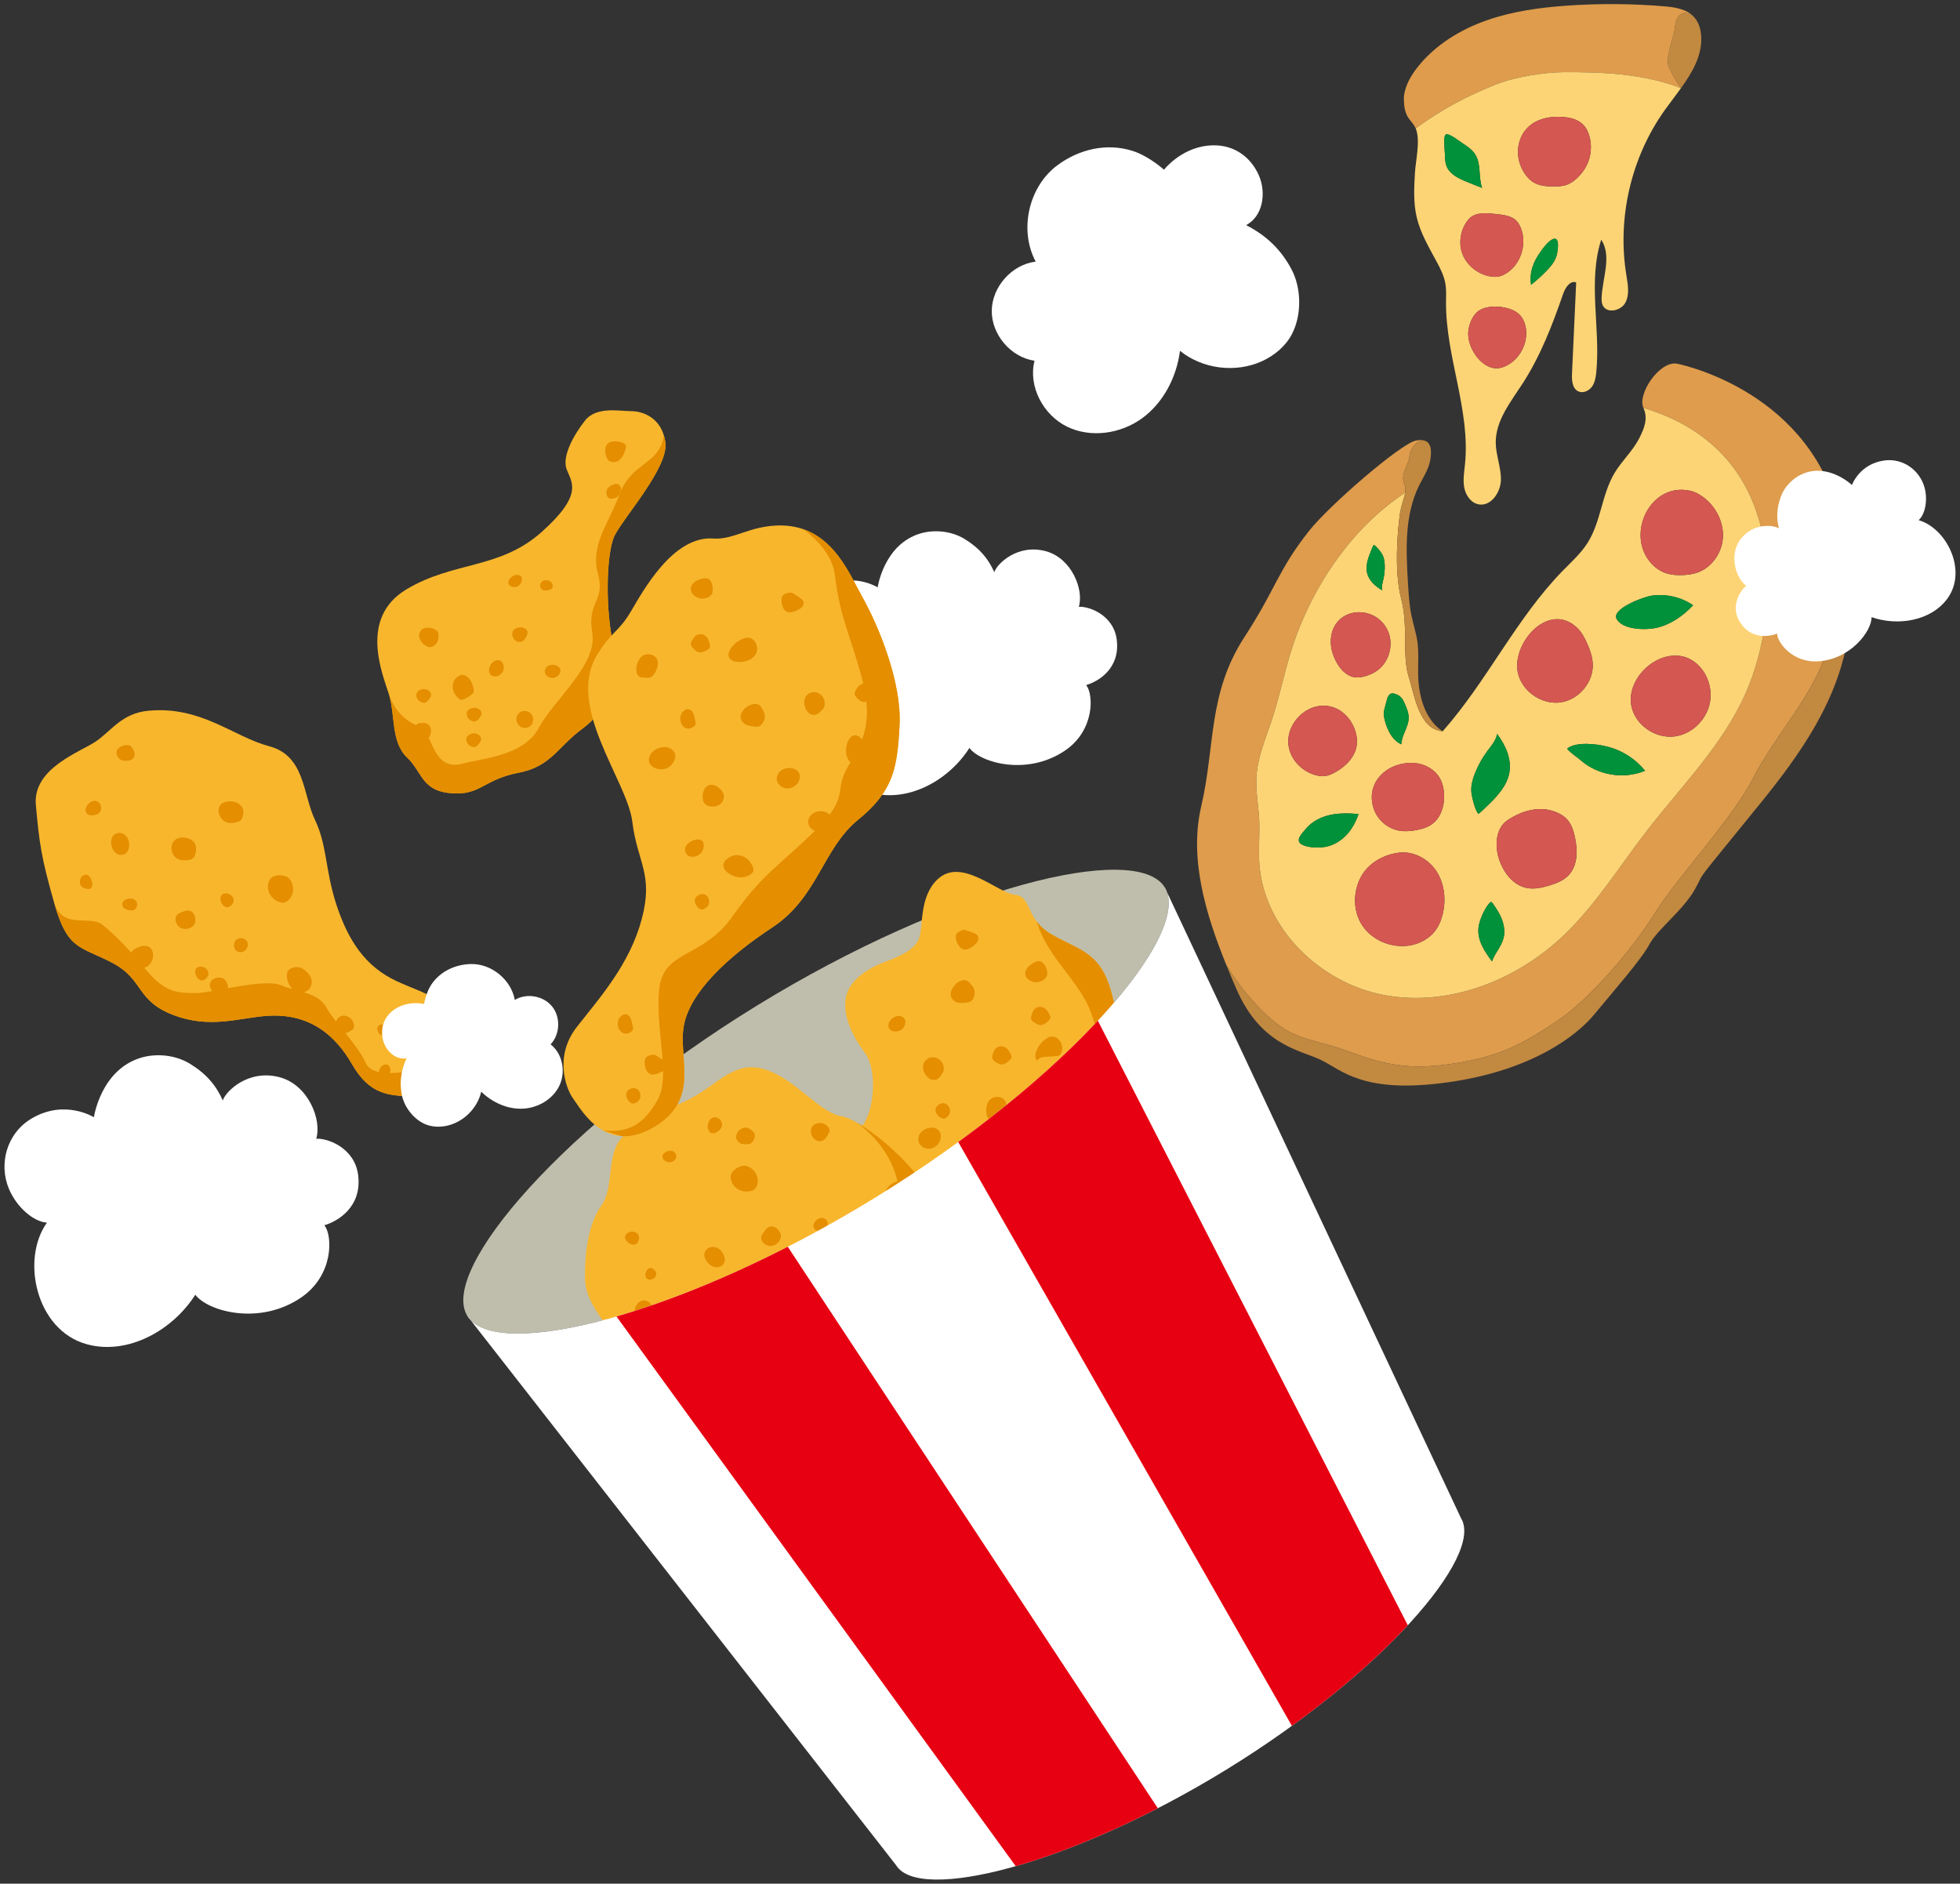 <?xml version="1.0" encoding="UTF-8"?>
<svg data-name="chara-pop" xmlns="http://www.w3.org/2000/svg" xmlns:xlink="http://www.w3.org/1999/xlink" version="1.1" viewBox="0 0 308 296" width="308px" height="296px" preserveAspectRatio="xMidYMid">
  <rect x="0" y="0" width="308" height="296" fill="#333333" stroke="none"/>
  <defs>
    <style>
      .st0 {
        fill: none;
      }

      .st1 {
        fill: #d45751;
      }

      .st2 {
        fill: #bfbeac;
      }

      .st3 {
        fill: #de9c4c;
      }

      .st4 {
        fill: #e48e00;
      }

      .st5 {
        clip-path: url(#clippath-1);
      }

      .st6 {
        clip-path: url(#clippath-3);
      }

      .st7 {
        clip-path: url(#clippath-4);
      }

      .st8 {
        clip-path: url(#clippath-2);
      }

      .st9 {
        clip-path: url(#clippath-5);
      }

      .st10 {
        fill: #fff;
      }

      .st11 {
        fill: #fcd475;
      }

      .st12 {
        fill: #f8b62d;
      }

      .st13 {
        fill: #c28941;
      }

      .st14 {
        fill: #e60012;
      }

      .st15 {
        fill: #00913a;
      }

      .st16 {
        clip-path: url(#clippath);
      }
    </style>
    <clipPath id="clippath">
      <path class="st0" d="M147.3,138.201c3.778-3.608,9.413,2.102,12.185,2.4,2.772.298,1.502,3.785,5.862,6.285,4.361,2.5,7.665,2.706,9.369,9.309,1.704,6.604,2.396,11.946,5.403,14.924s7.394,4.755,5.859,10.877c-1.535,6.122-9.191,9.178-12.767,12.553s-3.356,7.947-6.735,10.494c-3.379,2.547-11.085,2.456-14.575,4.247s-8.67-3.383-11.049-2.274-10.634-3.706-9.974-7.996c.66-4.29,2.674-7.142.896-11.951-1.778-4.809,1.992-8.06,3.799-10.292,1.807-2.232,2.324-8.67.335-11.332s-3.874-6.437-2.766-9.482c.824-2.263,3.57-3.959,5.969-4.844s4.677-1.904,5.329-3.717-.008-6.461,2.86-9.2Z"/>
    </clipPath>
    <clipPath id="clippath-1">
      <path class="st0" d="M97.777,178.713c3.695-3.821,6.595-3.876,10.908-6.19,4.313-2.313,6.82-5.974,11.577-4.459,4.757,1.514,8.607,6.825,11.948,7.334,3.341.508,13.584,8.876,14.378,14.272.795,5.396,2.077,3.533-2.236,13.072-4.313,9.539-6.97,10.087-8.417,16.737-1.447,6.65-4.305,15.968-9.173,16.421-4.868.453-18.853-4.416-20.166-7.511-1.312-3.095-3.572-10.229-6.402-11.323-2.83-1.094-3.949-5.856-4.439-7.659s-3.801-4.58-3.83-8.619.527-8.486,2.596-11.382c2.069-2.896.659-8.007,3.255-10.692Z"/>
    </clipPath>
    <clipPath id="clippath-2">
      <path class="st10" d="M229.593,238.573l-46.561-99.136c4.449,7.24-15.259,30.173-45.524,48.769-30.266,18.596-59.628,25.814-64.077,18.574l67.397,86.333c3.603,5.864,27.384.018,51.895-15.043,24.512-15.061,40.473-33.634,36.87-39.497Z"/>
    </clipPath>
    <clipPath id="clippath-3">
      <path class="st0" d="M23.313,111.686c8.306-.787,13.333,4.076,18.992,5.578s5.253,7.529,7.192,11.574c1.939,4.045,1.586,7.948,3.404,13.435s4.479,9.593,9.395,11.885c4.917,2.292,7.555,2.188,9.659,8.15,2.104,5.962-1.263,9.662-6.115,9.88-4.852.218-7.816-.281-10.505-4.94s-6.321-7.344-11.33-7.639-9.836,2.304-16.285.059c-6.449-2.245-4.96-5.651-9.995-8.329-5.035-2.677-7.052-1.92-9.163-9.286s-2.393-9.668-2.926-15.549c-.533-5.88,7.14-8.366,9.564-10.091s4.034-4.342,8.111-4.728Z"/>
    </clipPath>
    <clipPath id="clippath-4">
      <path class="st0" d="M71.844,124.679c-5.637-.015-5.338-3.264-7.886-5.665-2.547-2.401-1.827-6.716-2.851-9.945-1.023-3.229-4.7-11.959,2.725-16.436,7.425-4.476,14.661-3.126,21.283-9.036,6.623-5.91,4.709-7.807,3.932-9.835-.777-2.028,1.094-5.401,2.887-7.677s5.451-1.465,7.208-1.479,4.871.952,5.417,4.905-6.669,11.891-8.01,14.722-1.437,12.055-.089,17.441c1.348,5.386-1.126,10.009-5.007,12.883-3.881,2.874-4.873,5.897-9.975,6.871s-5.914,3.261-9.635,3.251Z"/>
    </clipPath>
    <clipPath id="clippath-5">
      <path class="st0" d="M112.13,84.621c3.026.23,5.509-1.857,9.895-2.042,8.348-.352,11.211,7.187,13.391,11.056,2.717,4.823,6.3,13.622,5.947,20.357-.353,6.735-.967,10.304-6.535,14.838-5.568,4.534-6.293,12.177-13.478,16.909-7.185,4.732-12.89,10.208-13.879,15.359-.989,5.151,2.734,11.66-4.787,16.054-7.521,4.394-11.377-2.856-12.586-4.476-1.209-1.62-3.015-6.743.532-11.282,3.547-4.538,8.309-9.815,10.211-16.951s-.686-8.86-1.479-15.328c-.793-6.468-10.499-18.064-5.529-26.216,2.239-3.673,3.361-3.552,5.258-6.736,1.897-3.184,6.627-12.03,13.04-11.543Z"/>
    </clipPath>
  </defs>
  <path class="st10" d="M166.173,25.962c-4.535,3.354-6.075,10.169-3.422,15.147-3.736.459-6.857,3.944-6.902,7.708s2.993,7.323,6.718,7.869c-1.018,4.036,1.365,8.522,5.103,10.353,3.738,1.831,8.446,1.137,11.808-1.317,3.361-2.454,5.41-6.463,5.951-10.589,3.542,2.859,8.724,3.516,12.868,1.632,1.971-.896,3.728-2.358,4.727-4.279,1.549-2.981,1.503-7.185-.067-10.155s-3.809-5.247-7.134-6.954c2.641-1.402,3.198-5.067,2.003-7.808-1.353-3.103-4.269-5.119-8.109-4.677-4.265.491-6.804,3.779-6.804,3.779,0,0-2.36-2.151-4.953-2.965-4.099-1.286-8.395-.253-11.786,2.255Z"/>
  <path class="st10" d="M144.622,83.833c2.186-.654,4.881-.4,6.933.849,2.32,1.412,3.728,3.062,4.692,5.229.368-1.244,3.586-4.505,8.089-3.299,4.051,1.084,6.013,6.026,5.196,8.744,1.553-.114,5.452,1.251,5.954,5.144.588,4.565-2.922,6.614-4.803,7.151,1.208,1.501,1.305,7.066-3.204,10.21-5.933,4.136-13.38,2.039-15.143-.331-3.198,5.046-9.565,8.639-15.41,7.045-7.265-1.982-9.409-12.099-5.683-17.292-1.882-.114-4.288-2.161-5.399-4.788-1.493-3.531-.353-7.933,3.26-10.044,4.709-2.751,8.814-.152,8.814-.152,0,0,.96-6.749,6.703-8.467Z"/>
  <g>
    <path class="st3" d="M263.445,57.127s20.089,3.802,25.374,23.036c1.401,6.315.221,16.859-2.201,23.426-2.43,6.563-7.849,12.285-11.144,18.726-3.291,6.433-11.879,15.497-15.325,21.04-3.441,5.541-10.183,13.615-15.723,17.274-5.54,3.659-8.984,5.374-15.559,6.431-6.574,1.057-10.584.531-16.387-1.639-5.797-2.172-8.255-1.736-12.072-4.727-3.178-2.492-6.383-6.721-7.696-9.042-3.264-8.05-5.869-16.755-3.944-24.961,2.218-9.462,1.004-17.704,6.81-26.622,4.925-7.554,5.217-10.417,10.121-16.631,3.202-4.055,14.349-13.667,16.757-14.194.504-.111.908-.123,1.233-.05-1.24.066-2.16,1.481-2.212,2.584s-1.448,2.727-.831,4.198c.214.507.238.964.163,1.449-8.689,5.674-15.123,15.523-18.081,25.407-1.017,3.401-1.744,6.887-2.853,10.262-.964,2.911-2.224,5.777-2.427,8.839-.154,2.337.322,4.673.433,7.02.092,2.182-.133,4.371-.001,6.558.598,10.299,9.564,19.01,19.712,20.869s20.813-2.362,28.25-9.515c5.001-4.812,8.684-10.794,12.932-16.289,5.408-7.007,11.851-13.402,15.465-21.484,1.588-3.541,2.587-7.325,3.128-11.161.945-6.706.47-13.737-2.304-19.909-2.77-6.179-8.142-11.343-16.811-13.924-.984-2.16,2.442-7.301,5.191-6.97Z"/>
    <path class="st13" d="M286.618,103.589c2.422-6.567,3.602-17.111,2.201-23.426,5.279,19.236.032,30.965-11.728,45.496-11.762,14.526-8.835,10.636-10.717,14.024-1.877,3.386-5.906,6.305-7.202,8.737-1.293,2.438-5.797,7.505-8.585,10.913s-9.889,8.915-23.141,10.751c-13.255,1.844-16.537-1.906-19.842-3.512-3.297-1.602-9.462-2.218-13.353-11.249-.519-1.205-1.038-2.428-1.538-3.671,1.313,2.32,4.519,6.55,7.696,9.042,3.816,2.991,6.274,2.555,12.072,4.727,5.803,2.17,9.812,2.696,16.387,1.639,6.574-1.057,10.019-2.772,15.559-6.431,5.54-3.659,12.282-11.733,15.723-17.274,3.446-5.543,12.034-14.607,15.325-21.04,3.295-6.441,8.714-12.163,11.144-18.726Z"/>
    <path class="st11" d="M275.065,78.021c2.774,6.172,3.249,13.203,2.304,19.909-.541,3.836-1.541,7.62-3.128,11.161-3.614,8.082-10.056,14.478-15.465,21.484-4.247,5.495-7.931,11.477-12.932,16.289-7.437,7.154-18.102,11.374-28.25,9.515s-19.114-10.57-19.712-20.869c-.132-2.187.093-4.376.001-6.558-.111-2.347-.587-4.683-.433-7.02.203-3.062,1.463-5.928,2.427-8.839,1.109-3.376,1.836-6.861,2.853-10.262,2.958-9.884,9.392-19.733,18.081-25.407-.148.919-.645,1.933-.861,3.577-.334,2.501-.895,8.73.241,13.121,1.135,4.385.134,8.865,1.145,12.1s1.642,8.356,5.369,8.693c6.992-7.887,11.546-17.749,18.918-25.275,1.368-1.392,2.836-2.717,3.873-4.364,2.089-3.326,2.205-7.582,4.221-10.953,1.145-1.908,2.851-3.449,3.863-5.426.832-1.615,1.422-3.152.673-4.8,8.669,2.581,14.041,7.745,16.811,13.924ZM270.736,84.572c.178-2.396-.997-4.796-2.874-6.296-.677-.537-1.447-.973-2.289-1.16-4.879-1.067-8.433,3.741-7.661,8.201.378,2.178,1.941,4.189,4.062,4.807.788.231,1.62.275,2.443.239.762-.028,1.522-.118,2.247-.363,2.275-.762,3.898-3.039,4.073-5.428ZM268.772,109.918c.158-1.496-.204-3.042-1.014-4.312-.747-1.164-1.896-2.106-3.234-2.434-4.405-1.078-9.284,3.806-8.074,8.152.785,2.803,3.808,4.755,6.696,4.4,2.886-.361,5.32-2.913,5.626-5.806ZM266.058,95.108c-1.9-1.307-4.314-1.849-6.596-1.494-1.191.189-6.37,2.071-5.391,3.703,1.009,1.679,4.589,1.703,6.183,1.35,2.251-.499,4.23-1.878,5.804-3.559ZM248.417,119.483c2.705,2.362,6.787,3.022,10.094,1.629-1.493-1.844-3.586-3.192-5.882-3.782-1.625-.42-4.981-.847-6.371.317.517.663,1.501,1.26,2.16,1.836ZM250.291,104.29c-.058-1.071-.411-2.109-.84-3.09-.413-.954-.916-1.89-1.671-2.598-4.578-4.252-10.598,2.832-9.154,7.519.842,2.745,3.836,4.669,6.673,4.242,2.841-.435,5.143-3.202,4.992-6.072ZM247.485,131.536c-.213-.985-.528-1.986-1.19-2.739-.483-.547-1.132-.929-1.806-1.199-2.582-1.027-5.298-.214-7.531,1.241-2.021,1.312-2.072,4.225-1.354,6.299.706,2.02,2.186,3.957,4.28,4.387,1.168.24,2.373-.018,3.519-.357s2.307-.798,3.123-1.668c1.427-1.534,1.406-3.918.959-5.965ZM237.194,121.357c.355-2.145-.632-4.297-1.935-6.034-.169,1.022-.9,1.842-1.514,2.667-.802,1.075-1.459,2.253-1.954,3.496-.43,1.08-.739,2.252-.524,3.39.146.772.545,2.478,1.056,3.015.488-.36.923-.817,1.364-1.238,1.563-1.491,3.151-3.17,3.506-5.296ZM217.602,88.799c-.028-.654-.133-1.325-.506-1.866-.248-.367-.839-1.151-1.226-1.311-.172.296-.292.631-.426.945-.466,1.124-.902,2.353-.604,3.526.309,1.188,1.303,2.069,2.372,2.668-.144-.563.042-1.15.171-1.718.173-.736.242-1.494.218-2.244ZM236.265,147.443c.283-1.08.07-2.25-.375-3.277-.276-.632-.637-1.215-1.025-1.782-.498-.74-.51-.883-1.015-.223-.669.869-1.338,2.402-1.499,3.485-.149.989.091,1.997.508,2.905.42.901,1.009,1.718,1.594,2.523.443-1.282,1.468-2.32,1.811-3.631ZM226.934,125.016c-.019-.976-.223-1.971-.724-2.811-.814-1.358-2.364-2.186-3.944-2.309-3.957-.302-7.729,2.809-6.443,7.04.547,1.82,2.176,3.266,4.05,3.593.85.152,1.732.083,2.586-.066.921-.159,1.85-.423,2.606-.985,1.346-.995,1.907-2.784,1.869-4.461ZM216.585,105.251c1.837-1.439,2.468-4.222,1.421-6.309-1.986-3.969-8.092-3.623-8.818,1.043-.238,1.505.201,3.069,1.003,4.373.567.92,1.385,1.772,2.44,2.02.636.143,1.306.052,1.939-.129.726-.207,1.416-.535,2.015-.997ZM221.368,112.712c-.014-.684-.284-1.337-.549-1.973-.237-.556-.499-1.148-1.025-1.45-1.729-.977-1.751.396-2.154,1.811-.092.325-.187.658-.198.994-.015.362.065.724.161,1.073.399,1.54,1.159,3.146,2.609,3.798.031-1.478,1.19-2.772,1.156-4.253ZM226.776,143.359c.465-2.215.164-4.631-1.087-6.513-1.257-1.881-3.534-3.115-5.782-2.866-2.467.28-4.862,1.619-6.047,3.815-1.245,2.3-1.276,5.29.141,7.523,1.872,2.956,6.045,4.197,9.228,2.739.76-.346,1.462-.825,2.018-1.451.811-.9,1.277-2.062,1.53-3.247ZM212.988,114.891c-.495-1.596-1.659-3.024-3.208-3.648-3.915-1.579-8.173,2.446-7.199,6.421.492,1.992,2.173,3.605,4.15,4.139.478.128.982.202,1.473.147.575-.071,1.115-.316,1.623-.6,1.65-.909,3.129-2.403,3.381-4.277.093-.727-.002-1.479-.219-2.182ZM211.468,131.326c.937-.943,1.592-2.146,2.016-3.409-1.489-.135-3.001-.173-4.461.141-1.464.322-2.876,1.034-3.822,2.19-.6.737-1.764,1.797-.632,2.451.873.495,2.435.548,3.406.422,1.323-.158,2.553-.845,3.493-1.796Z"/>
    <path class="st1" d="M267.862,78.275c1.878,1.5,3.053,3.9,2.874,6.296-.175,2.389-1.798,4.666-4.073,5.428-.725.245-1.485.335-2.247.363-.823.036-1.655-.008-2.443-.239-2.121-.618-3.685-2.629-4.062-4.807-.772-4.46,2.782-9.268,7.661-8.201.843.187,1.612.622,2.289,1.16Z"/>
    <path class="st1" d="M267.758,105.606c.809,1.27,1.172,2.816,1.014,4.312-.306,2.894-2.74,5.445-5.626,5.806-2.888.355-5.911-1.597-6.696-4.4-1.211-4.346,3.669-9.231,8.074-8.152,1.338.328,2.487,1.27,3.234,2.434Z"/>
    <path class="st15" d="M259.462,93.615c2.282-.356,4.696.187,6.596,1.494-1.575,1.68-3.553,3.06-5.804,3.559-1.593.354-5.174.33-6.183-1.35-.979-1.632,4.2-3.514,5.391-3.703Z"/>
    <path class="st15" d="M258.511,121.112c-3.307,1.393-7.388.733-10.094-1.629-.659-.576-1.643-1.173-2.16-1.836,1.39-1.164,4.746-.737,6.371-.317,2.296.59,4.39,1.938,5.882,3.782Z"/>
    <path class="st1" d="M249.451,101.2c.429.981.782,2.019.84,3.09.151,2.869-2.151,5.637-4.992,6.072-2.838.427-5.832-1.497-6.673-4.242-1.443-4.687,4.576-11.771,9.154-7.519.755.708,1.258,1.644,1.671,2.598Z"/>
    <path class="st1" d="M246.295,128.797c.662.753.977,1.754,1.19,2.739.447,2.046.468,4.431-.959,5.965-.816.869-1.977,1.328-3.123,1.668s-2.351.597-3.519.357c-2.094-.43-3.575-2.367-4.28-4.387-.718-2.074-.667-4.987,1.354-6.299,2.233-1.455,4.95-2.268,7.531-1.241.674.271,1.323.652,1.806,1.199Z"/>
    <path class="st13" d="M223.69,69.195c-1.24.066-2.16,1.481-2.212,2.584s-1.448,2.727-.831,4.198c.214.507.238.964.163,1.449-.148.919-.645,1.933-.861,3.577-.334,2.501-.895,8.73.242,13.121,1.135,4.385.134,8.865,1.145,12.1,1.011,3.235,1.642,8.356,5.369,8.693-2.852-1.883-3.814-5.639-3.857-9.063-.017-1.634.121-3.282-.098-4.91-.196-1.431-.659-2.808-.952-4.225-.341-1.668-.441-3.375-.544-5.074-.313-5.218-.569-10.711,1.767-15.391.039-.071.071-.146.11-.217l.006-.002c.616-1.189,1.357-2.345,1.598-3.659.206-1.137.369-2.896-1.043-3.179Z"/>
    <path class="st15" d="M235.259,115.323c1.303,1.737,2.29,3.89,1.935,6.034-.355,2.126-1.943,3.804-3.506,5.296-.441.421-.876.877-1.364,1.238-.511-.537-.91-2.243-1.056-3.015-.215-1.138.094-2.31.524-3.39.495-1.243,1.152-2.421,1.954-3.496.614-.825,1.344-1.645,1.514-2.667Z"/>
    <path class="st15" d="M217.097,86.933c.372.541.477,1.213.506,1.866.024.751-.046,1.508-.218,2.244-.129.568-.315,1.155-.171,1.718-1.069-.6-2.062-1.481-2.372-2.668-.297-1.173.138-2.402.604-3.526.134-.314.254-.649.426-.945.387.16.977.944,1.226,1.311Z"/>
    <path class="st15" d="M235.89,144.166c.444,1.026.658,2.196.375,3.277-.343,1.312-1.369,2.349-1.811,3.631-.585-.805-1.174-1.622-1.594-2.523-.416-.908-.657-1.916-.508-2.905.161-1.083.83-2.615,1.499-3.485.505-.66.516-.517,1.015.223.388.567.749,1.151,1.025,1.782Z"/>
    <path class="st1" d="M226.21,122.205c.501.841.705,1.835.724,2.811.038,1.677-.523,3.466-1.869,4.461-.756.561-1.685.826-2.606.985-.854.149-1.736.218-2.586.066-1.874-.327-3.503-1.773-4.05-3.593-1.286-4.231,2.486-7.341,6.443-7.04,1.58.123,3.13.952,3.944,2.309Z"/>
    <path class="st1" d="M218.006,98.942c1.048,2.087.416,4.87-1.421,6.309-.599.462-1.289.791-2.015.997-.633.181-1.303.272-1.939.129-1.055-.247-1.873-1.1-2.44-2.02-.802-1.304-1.241-2.868-1.003-4.373.726-4.666,6.832-5.012,8.818-1.043Z"/>
    <path class="st15" d="M220.819,110.739c.265.636.535,1.288.549,1.973.034,1.481-1.125,2.775-1.156,4.253-1.451-.653-2.211-2.259-2.609-3.798-.096-.35-.176-.711-.161-1.073.011-.336.107-.668.198-.994.403-1.415.426-2.788,2.154-1.811.526.303.788.895,1.025,1.45Z"/>
    <path class="st1" d="M225.689,136.846c1.251,1.883,1.551,4.298,1.087,6.513-.253,1.185-.719,2.347-1.53,3.247-.555.626-1.257,1.105-2.018,1.451-3.182,1.459-7.356.218-9.228-2.739-1.417-2.233-1.387-5.223-.141-7.523,1.185-2.196,3.58-3.535,6.047-3.815,2.249-.249,4.526.985,5.782,2.866Z"/>
    <path class="st1" d="M209.78,111.243c1.549.625,2.713,2.053,3.208,3.648.218.703.312,1.455.219,2.182-.251,1.873-1.731,3.367-3.381,4.277-.508.284-1.048.529-1.623.6-.491.055-.995-.019-1.473-.147-1.977-.534-3.658-2.147-4.15-4.139-.974-3.975,3.285-8,7.199-6.421Z"/>
    <path class="st15" d="M213.484,127.917c-.424,1.263-1.079,2.466-2.016,3.409-.94.951-2.17,1.638-3.493,1.796-.971.125-2.533.073-3.406-.422-1.132-.654.032-1.714.632-2.451.946-1.157,2.358-1.869,3.822-2.19,1.461-.314,2.973-.276,4.461-.141Z"/>
  </g>
  <path class="st2" d="M73.431,206.779c4.449,7.24,33.811.023,64.077-18.573,30.266-18.596,49.973-41.528,45.525-48.768-4.449-7.24-33.811-.022-64.077,18.573-30.266,18.596-49.973,41.528-45.525,48.768Z"/>
  <g>
    <path class="st12" d="M147.3,138.201c3.778-3.608,9.413,2.102,12.185,2.4,2.772.298,1.502,3.785,5.862,6.285,4.361,2.5,7.665,2.706,9.369,9.309,1.704,6.604,2.396,11.946,5.403,14.924s7.394,4.755,5.859,10.877c-1.535,6.122-9.191,9.178-12.767,12.553s-3.356,7.947-6.735,10.494c-3.379,2.547-11.085,2.456-14.575,4.247s-8.67-3.383-11.049-2.274-10.634-3.706-9.974-7.996c.66-4.29,2.674-7.142.896-11.951-1.778-4.809,1.992-8.06,3.799-10.292,1.807-2.232,2.324-8.67.335-11.332s-3.874-6.437-2.766-9.482c.824-2.263,3.57-3.959,5.969-4.844s4.677-1.904,5.329-3.717-.008-6.461,2.86-9.2Z"/>
    <path class="st4" d="M150.216,146.961c.062-.289.342-.47.601-.612.214-.117.441-.233.685-.23.165.002.324.059.479.115.302.109.603.218.905.327.286.103.594.224.753.483.155.253.126.586-.007.851s-.355.474-.583.663c-.396.329-.853.629-1.367.655-.931.048-1.64-1.438-1.467-2.253Z"/>
    <path class="st4" d="M136.316,193.516c.062-.289.342-.47.601-.612.214-.117.441-.233.685-.23.165.002.324.059.479.115.302.109.603.218.905.327.286.103.594.224.753.483.155.253.126.586-.007.851s-.355.474-.583.663c-.396.329-.853.629-1.367.655-.931.048-1.64-1.438-1.467-2.253Z"/>
    <path class="st4" d="M166.932,164.676c.017.365-.125.722-.323,1.03-.94,1.467-4.6,2.194-3.794-.429.278-.903,1.023-1.756,1.84-2.214,1.109-.622,2.219.398,2.277,1.614Z"/>
    <path class="st4" d="M171.545,169.33c-.356-.083-.66-.319-.902-.593-1.153-1.306-.848-5.026,1.453-3.531.792.515,1.409,1.465,1.625,2.377.294,1.237-.991,2.024-2.176,1.747Z"/>
    <path class="st4" d="M158.075,174.79c-.104.443-.276.919-.674,1.14-.319.178-.709.149-1.065.234-1.609.382-1.665-2.502-.806-3.335.475-.461,1.276-.609,1.883-.314.869.423.852,1.463.662,2.275Z"/>
    <path class="st4" d="M164.545,153.27c-.111.351-.406.614-.722.803-1.473.883-3.637-.561-2.3-2.083.388-.442,1.396-1.116,2.005-.918.665.216,1.217,1.564,1.016,2.198Z"/>
    <path class="st4" d="M141.971,161.492c-.629.927-2.612.806-2.336-.589.169-.854,1.376-1.581,2.179-1.11.662.388.523,1.16.157,1.699Z"/>
    <path class="st4" d="M139.723,181.805c.047.09.096.181.111.281.034.217-.09.429-.238.592-1.144,1.269-2.696-.306-2.27-1.651.148-.466.51-.926,1.046-.881.744.063,1.056,1.104,1.35,1.658Z"/>
    <path class="st4" d="M154.78,185.454c.047.09.096.181.111.281.034.217-.09.429-.238.592-1.144,1.269-2.696-.306-2.27-1.651.148-.466.51-.926,1.046-.881.744.063,1.056,1.104,1.35,1.658Z"/>
    <path class="st4" d="M160.83,190.632c.353.352.719.725.859,1.203.114.392.061.819-.088,1.198-.093.237-.229.466-.439.609-.23.157-.52.192-.798.219-.625.063-1.31.098-1.821-.265-1.745-1.241,1.001-4.245,2.287-2.965Z"/>
    <path class="st4" d="M152.251,154.33c.353.352.719.725.859,1.203.114.392.061.819-.088,1.198-.093.237-.229.466-.439.609-.23.157-.52.192-.798.219-.625.063-1.31.098-1.821-.265-1.745-1.241,1.001-4.245,2.287-2.965Z"/>
    <path class="st4" d="M148.32,167.939c.007.289-.139.558-.287.806-.229.384-.51.785-.938.911-1.422.42-2.673-1.908-1.709-2.963,1.077-1.179,2.896-.345,2.934,1.245Z"/>
    <path class="st4" d="M163.6,179.192c-.016.551-.314,1.07-.734,1.428-1.318,1.122-3.442-.119-2.618-1.793.689-1.4,3.411-1.618,3.352.365Z"/>
    <path class="st4" d="M147.839,178.655c-.016.551-.314,1.07-.734,1.428-1.318,1.122-3.442-.119-2.618-1.793.689-1.4,3.411-1.618,3.352.365Z"/>
    <path class="st4" d="M174.473,174.459c.368.498.307,1.239-.071,1.73s-1.017.739-1.636.728c-.251-.004-.509-.05-.717-.19-.754-.508-.938-2.098-.339-2.781.738-.84,2.199-.252,2.763.513Z"/>
    <path class="st4" d="M143.637,185.996c.067.101.131.205.161.322.075.296-.092.601-.295.829-.45.506-1.106.809-1.78.878-1.335.137-3.593-.762-2.393-2.364,1.219-1.629,3.286-1.208,4.308.335Z"/>
    <path class="st4" d="M151.158,190.062c-.013.333-.145.645-.352.905-.237.299-.574.528-.941.637-.277.082-.591.101-.843-.04-2.326-1.306,2.263-4.669,2.135-1.502Z"/>
    <path class="st4" d="M148.952,175.415c-.169.164-.355.336-.588.363-.598.069-1.35-.733-1.362-1.306-.009-.424.32-.791.675-.979,1.188-.629,2.159,1.062,1.275,1.922Z"/>
    <path class="st4" d="M143.631,196.104c-.169.164-.355.336-.588.363-.598.069-1.35-.733-1.362-1.306-.009-.424.32-.791.675-.979,1.188-.629,2.159,1.062,1.275,1.922Z"/>
    <path class="st4" d="M158.305,164.853c.23.236.394.527.539.822.063.129.125.266.12.41-.01.256-.221.452-.417.617-.351.296-.756.61-1.214.568-.233-.022-.447-.136-.653-.247-.293-.159-.64-.358-.743-.699-.099-.329.073-.694.188-.998.212-.561.544-.868,1.169-.909.387-.026.746.164,1.011.435Z"/>
    <path class="st4" d="M164.413,158.656c.23.236.394.527.539.822.063.129.125.266.12.41-.01.256-.221.452-.417.617-.351.296-.756.61-1.214.568-.233-.022-.447-.136-.653-.247-.293-.159-.64-.358-.743-.699-.099-.329.073-.694.188-.998.212-.561.544-.868,1.169-.909.387-.026.746.164,1.011.435Z"/>
    <g class="st16">
      <path class="st4" d="M162.934,144.828c1.48,5.114,5.568,8.351,7.843,12.764,2.274,4.413,2.75,12.446,3.025,17.052s-4.127,2.812-9.279,6.569c-5.152,3.757-.264,9.105-7.217,13.543-6.953,4.438-9.496-3.107-13.588-.025-4.092,3.082-2.861,6.761-7.572,7.43-4.711.669-4.747-.596-4.747-.596l8.341,11.702,31.86-3.602,15.872-24.005-.096-13.749-12.602-22.322-11.841-4.76Z"/>
    </g>
  </g>
  <g>
    <path class="st12" d="M97.777,178.713c3.695-3.821,6.595-3.876,10.908-6.19,4.313-2.313,6.82-5.974,11.577-4.459,4.757,1.514,8.607,6.825,11.948,7.334,3.341.508,13.584,8.876,14.378,14.272.795,5.396,2.077,3.533-2.236,13.072-4.313,9.539-6.97,10.087-8.417,16.737-1.447,6.65-4.305,15.968-9.173,16.421-4.868.453-18.853-4.416-20.166-7.511-1.312-3.095-3.572-10.229-6.402-11.323-2.83-1.094-3.949-5.856-4.439-7.659s-3.801-4.58-3.83-8.619.527-8.486,2.596-11.382c2.069-2.896.659-8.007,3.255-10.692Z"/>
    <path class="st4" d="M129.949,200.028c.283.208.46.527.61.844.185.39.344.842.184,1.243-.078.197-.226.357-.381.502-.399.374-.878.681-1.415.783-1.187.224-2.446-.984-2.123-2.208.303-1.147,2.158-1.874,3.125-1.163Z"/>
    <path class="st4" d="M142.782,186.236c.172.229.276.502.35.778.055.206.095.424.043.631-.057.228-.218.413-.381.582-.397.41-.869.79-1.433.88-1.202.193-2.758-1.117-1.979-2.334.683-1.067,2.514-1.713,3.4-.537Z"/>
    <path class="st4" d="M113.294,196.543c.227.276.43.579.535.921s.103.727-.064,1.043c-.285.538-1.005.744-1.588.566-.87-.267-1.871-1.5-1.359-2.429.532-.966,1.853-.857,2.476-.101Z"/>
    <path class="st4" d="M113.148,177.488c-.475.503-1.297.948-1.753.219-.276-.441-.215-1.059.017-1.505.808-1.555,2.862.093,1.736,1.285Z"/>
    <path class="st4" d="M124.741,216.692c.22-.041.443.041.645.137.237.113.466.252.644.445s.299.448.293.711c-.007.285-.163.55-.368.747s-.457.338-.706.477c-.615.342-1.574-.016-1.762-.748-.169-.657.632-1.655,1.255-1.77Z"/>
    <path class="st4" d="M108.217,215.894c.085.203.09.452-.041.629-.11.148-.293.22-.466.285-.532.199-1.004.191-1.38-.291-.242-.31-.343-.735-.198-1.111.425-1.099,1.771-.256,2.085.488Z"/>
    <path class="st4" d="M129.994,192.702c-.072.164-.223.279-.377.369-.472.276-1.26.555-1.65.012-.232-.323-.156-.728.049-1.044.232-.357.638-.616,1.063-.663.68-.074,1.198.685.916,1.326Z"/>
    <path class="st4" d="M124.69,208.348c.286.196.499.487.638.806.241.553.258,1.212-.01,1.751s-.836.934-1.439.938c-.951.007-2.141-1.02-1.754-2.034.372-.975,1.475-2.208,2.565-1.461Z"/>
    <path class="st4" d="M117.073,177.193c.396-.037.768.189,1.074.443.15.125.296.263.385.436.225.438.029.986-.289,1.361-.081.095-.17.185-.278.247-.204.119-.452.129-.688.131-.262.002-.529-.004-.777-.089-.314-.108-.582-.346-.726-.645-.398-.826.448-1.806,1.298-1.885Z"/>
    <path class="st4" d="M103.904,210.29c.171.302.226.673.128,1.006s-.355.62-.683.735c-.82.287-1.598-.583-1.394-1.383.209-.822,1.505-1.14,1.949-.357Z"/>
    <path class="st4" d="M121.264,192.722c.475,0,.896.328,1.166.719.134.194.243.411.274.644.042.316-.062.639-.234.907-.286.445-.776.763-1.303.801-.75.054-1.695-.623-1.545-1.458.055-.305.292-.565.464-.811.29-.414.625-.803,1.178-.802Z"/>
    <path class="st4" d="M100.361,194.157c.115.272.064.589-.045.864-.059.149-.136.295-.258.399-.209.179-.518.202-.782.122-.661-.198-1.429-.955-.836-1.625.509-.575,1.605-.508,1.921.24Z"/>
    <path class="st4" d="M129.816,215.074c.115.272.064.589-.045.864-.059.149-.136.295-.258.399-.209.179-.518.202-.782.122-.661-.198-1.429-.955-.836-1.625.509-.575,1.605-.508,1.921.24Z"/>
    <path class="st4" d="M117.136,183.183c.402.049.77.26,1.073.529.296.263.542.586.695.952.178.426.225.906.132,1.358-.07.342-.228.68-.504.893-.196.151-.439.229-.682.275-.737.138-1.538-.022-2.127-.485-.583-.457-1.153-1.489-.802-2.239.346-.74,1.413-1.38,2.217-1.283Z"/>
    <path class="st4" d="M115.801,208.802c.354-.088.728-.061,1.088.002.508.088,1.022.256,1.395.612.407.388.602.986.501,1.539s-.493,1.044-1.011,1.264c-.54.229-1.176.162-1.707-.089-.611-.288-1.481-.968-1.575-1.703-.093-.725.663-1.465,1.31-1.625Z"/>
    <path class="st4" d="M102.309,206.594c-.917,1.639-3.182.371-2.404-1.307.901-1.944,3.437-.538,2.404,1.307Z"/>
    <path class="st4" d="M102.735,199.467c.156.132.295.295.356.49.052.164.04.337-.018.496-.093.254-.305.473-.566.558-1.822.597-1.054-2.627.228-1.545Z"/>
    <path class="st4" d="M105.746,182.508c-1.102.524-2.421-.786-1.1-1.495.374-.201.884-.279,1.252-.024.574.398.459,1.228-.152,1.519Z"/>
    <path class="st4" d="M130.366,177.618c.006.156-.061.306-.133.445-.106.207-.226.408-.357.6-.179.263-.4.523-.704.615-1.23.373-2.193-1.254-1.531-2.241.31-.462.883-.601,1.411-.558.515.042,1.293.555,1.314,1.138Z"/>
    <g class="st5">
      <path class="st4" d="M134.633,176.399c4.213,2.986,7.036,7.969,6.548,12.211s3.987,3.471,1.692,7.607-12.78,3.253-13.992,7.488,1.537,7.951.641,11.992c-.897,4.041.471,3.311-3.41,6.586-3.882,3.274-6.249-2.721-8.793-2.319s-3.61-5-5.424-5.147c-1.814-.147,1.101,3.119-1.383,7.529-2.484,4.41-3.994.983-5.789,1.347-1.795.364,2.245,9.3,2.245,9.3l26.951,7.641,20.369-40.581-11.053-23.691-8.603.037Z"/>
    </g>
  </g>
  <path class="st12" d="M86.067,212.363c.034-.063.07-.13.13-.169.071-.046.162-.045.246-.042.486.018.985.057,1.421.272.437.215.773.586,1.098.949.087.097.178.201.202.33.028.148-.039.296-.103.432-.293.617-.587,1.234-.88,1.85-.059.124-.126.257-.246.323-.135.074-.3.047-.45.016-.992-.205-2.367-.282-2.471-1.544-.066-.804.699-1.75,1.054-2.417Z"/>
  <path class="st12" d="M168.604,165.325c.378-.137.806-.291,1.165-.11.157.079.279.214.392.349.413.492.773,1.028,1.073,1.596.169.32.322.66.35,1.021.033.412-.097.818-.226,1.211-.365,1.116-.73,2.232-1.095,3.348-.06.184-.123.372-.244.523-.155.193-.389.304-.614.408-1.092.505-2.383,1.009-3.447.446-.459-.243-.808-.66-1.267-.904-.303-.161-.642-.24-.956-.379-1.752-.772-1.963-3.281-1.384-4.881.437-1.208.723-1.886,2.091-1.903,1.422-.018,2.821-.24,4.161-.724Z"/>
  <path class="st12" d="M101.8,208.654c-.261.305-.557.651-.515,1.051.018.175.102.336.188.49.314.56.688,1.086,1.114,1.568.24.272.504.534.831.688.374.176.8.198,1.213.216,1.173.053,2.346.105,3.519.158.193.009.391.017.575-.043.236-.077.422-.256.599-.43.858-.843,1.786-1.873,1.635-3.067-.065-.516-.332-.989-.398-1.505-.044-.34.002-.686-.016-1.028-.103-1.912-2.376-2.995-4.078-3.019-1.285-.018-2.02.01-2.519,1.284-.519,1.324-1.221,2.554-2.147,3.637Z"/>
  <path class="st12" d="M160.563,171.997c1.224-.487,2.568-.565,3.885-.573.576-.003,1.176.011,1.691.268,1.04.519,1.388,1.806,1.626,2.943.093.443.186.897.126,1.346-.114.859-.768,1.571-.892,2.428-.047.323-.016.651-.044.976-.12,1.403-1.27,2.465-2.341,3.38-.168.143-.342.29-.553.356-.25.078-.519.033-.776-.013-1.337-.238-2.716-.492-3.847-1.242-1.822-1.207-1.935-2.975-1.742-4.906.226-2.269.488-4.015,2.868-4.963Z"/>
  <g>
    <path class="st10" d="M229.593,238.573l-46.561-99.136c4.449,7.24-15.259,30.173-45.524,48.769-30.266,18.596-59.628,25.814-64.077,18.574l67.397,86.333c3.603,5.864,27.384.018,51.895-15.043,24.512-15.061,40.473-33.634,36.87-39.497Z"/>
    <g class="st8">
      <polygon class="st14" points="225.399 310.369 243.659 299.15 152.243 120.845 126.223 136.833 225.399 310.369"/>
      <polygon class="st14" points="206.771 321.815 188.512 333.034 70.758 170.912 96.778 154.924 206.771 321.815"/>
    </g>
  </g>
  <g>
    <path class="st12" d="M23.313,111.686c8.306-.787,13.333,4.076,18.992,5.578s5.253,7.529,7.192,11.574c1.939,4.045,1.586,7.948,3.404,13.435s4.479,9.593,9.395,11.885c4.917,2.292,7.555,2.188,9.659,8.15,2.104,5.962-1.263,9.662-6.115,9.88-4.852.218-7.816-.281-10.505-4.94s-6.321-7.344-11.33-7.639-9.836,2.304-16.285.059c-6.449-2.245-4.96-5.651-9.995-8.329-5.035-2.677-7.052-1.92-9.163-9.286s-2.393-9.668-2.926-15.549c-.533-5.88,7.14-8.366,9.564-10.091s4.034-4.342,8.111-4.728Z"/>
    <path class="st4" d="M30.707,132.706c.13.326.112.69.073,1.039-.049.429-.153.897-.5,1.153-.17.126-.381.184-.588.225-.536.107-1.106.114-1.615-.083-1.126-.437-1.557-2.127-.637-2.996.863-.814,2.822-.451,3.268.663Z"/>
    <path class="st4" d="M38.244,127.498c.026.285-.03.572-.114.846-.062.204-.144.41-.297.558-.169.163-.404.236-.631.293-.554.138-1.156.212-1.682-.009-1.123-.471-1.752-2.405-.447-3.027,1.144-.545,3.04-.127,3.171,1.34Z"/>
    <path class="st4" d="M20.253,132.283c.047.354.059.719-.032,1.065s-.296.672-.605.851c-.527.306-1.247.101-1.647-.358-.598-.686-.796-2.262.129-2.78.962-.539,2.026.251,2.156,1.222Z"/>
    <path class="st4" d="M15.053,128.039c-.669.176-1.602.12-1.604-.739-.001-.52.377-1.013.809-1.269,1.508-.894,2.381,1.591.795,2.008Z"/>
    <path class="st4" d="M20.35,117.134c.208.082.355.269.475.457.141.221.263.46.311.718s.018.539-.127.758c-.156.238-.429.381-.707.44s-.567.046-.851.032c-.703-.035-1.328-.845-1.101-1.565.204-.647,1.411-1.071,2-.84Z"/>
    <path class="st4" d="M14.491,139.157c-.034.217-.162.432-.367.513-.172.068-.365.032-.546-.004-.556-.112-.954-.368-1.019-.976-.042-.391.097-.806.419-1.048.942-.709,1.639.718,1.512,1.516Z"/>
    <path class="st4" d="M21.145,142.933c-.148.101-.337.119-.515.114-.546-.014-1.363-.194-1.408-.862-.027-.397.252-.7.593-.86.386-.181.867-.186,1.253-.001.616.296.655,1.214.077,1.609Z"/>
    <path class="st4" d="M23.922,149.385c.139.318.166.678.116,1.021-.087.596-.421,1.165-.934,1.482s-1.203.351-1.717.037c-.811-.497-1.279-1.997-.415-2.653.831-.631,2.419-1.096,2.95.114Z"/>
    <path class="st4" d="M35.075,153.76c.356.178.553.566.678.944.062.185.113.379.096.574-.041.49-.496.853-.964,1.003-.119.038-.242.067-.367.063-.236-.007-.452-.129-.653-.252-.224-.137-.447-.283-.613-.486-.21-.258-.311-.601-.276-.931.098-.912,1.334-1.297,2.098-.914Z"/>
    <path class="st4" d="M38.945,148.419c-.014.347-.163.691-.423.922s-.629.339-.968.264c-.848-.189-1.049-1.339-.453-1.911.612-.587,1.88-.173,1.844.726Z"/>
    <path class="st4" d="M30.085,143.24c.403.252.587.752.611,1.226.012.235-.011.477-.107.691-.131.291-.39.51-.678.647-.478.227-1.062.238-1.53-.008-.666-.35-1.11-1.424-.542-2.054.208-.23.546-.326.822-.443.465-.198.955-.352,1.424-.059Z"/>
    <path class="st4" d="M36.707,141.643c-.046.292-.257.534-.494.71-.128.095-.272.178-.43.202-.272.041-.547-.103-.729-.309-.457-.518-.709-1.566.148-1.821.736-.22,1.631.416,1.505,1.218Z"/>
    <path class="st4" d="M32.742,153.148c-.046.292-.257.534-.494.71-.128.095-.272.178-.43.202-.272.041-.547-.103-.729-.309-.457-.518-.709-1.566.148-1.821.736-.22,1.631.416,1.505,1.218Z"/>
    <path class="st4" d="M45.307,137.935c.316.254.516.628.631,1.016.113.38.151.784.087,1.175-.074.456-.288.888-.605,1.223-.24.254-.552.457-.9.492-.246.024-.494-.037-.724-.127-.699-.272-1.294-.831-1.55-1.535-.253-.696-.192-1.874.501-2.325.685-.446,1.928-.426,2.56.081Z"/>
    <path class="st4" d="M47.155,152.037c.347.113.65.333.922.576.384.343.732.757.861,1.256.141.544-.01,1.155-.387,1.571s-.971.626-1.526.539c-.58-.091-1.084-.484-1.403-.977-.367-.568-.746-1.604-.438-2.278.304-.665,1.337-.893,1.97-.688Z"/>
    <path class="st4" d="M65.631,166.561c-1.644.907-2.898-1.366-1.351-2.38,1.792-1.175,3.203,1.359,1.351,2.38Z"/>
    <path class="st4" d="M61.293,167.814c.063.195.094.406.044.604-.042.166-.144.307-.278.412-.214.167-.509.24-.776.175-1.863-.456.493-2.788,1.01-1.191Z"/>
    <path class="st4" d="M60.393,162.832c-1.213-.137-1.641-1.946-.144-1.851.424.027.898.23,1.076.641.277.641-.259,1.285-.932,1.209Z"/>
    <path class="st4" d="M55.538,161.63c-.078.136-.213.227-.348.308-.2.12-.407.227-.62.321-.291.128-.616.233-.923.151-1.242-.333-1.2-2.223-.117-2.712.508-.229,1.067-.044,1.493.272.415.307.805,1.154.515,1.66Z"/>
    <g class="st6">
      <path class="st4" d="M8.564,142.055c1.566,4.091,5.501,1.629,7.592,3.311,2.091,1.682,4.305,4.02,6.854,7.102,3.11,3.76,5.281,3.54,7.739,3.578,2.457.038,10.566-2.369,13.421-1.217s5.767,1.059,7.163,3.559,4.78,5.639,6.157,8.689c1.377,3.05,9.906.758,11.095,0s3.873-2.76,2.888-6.01l3.159,3.584-1.728,11.912-44.991-9.658-22.83-20.155,3.483-4.696Z"/>
    </g>
  </g>
  <g>
    <path class="st12" d="M71.844,124.679c-5.637-.015-5.338-3.264-7.886-5.665-2.547-2.401-1.827-6.716-2.851-9.945-1.023-3.229-4.7-11.959,2.725-16.436,7.425-4.476,14.661-3.126,21.283-9.036,6.623-5.91,4.709-7.807,3.932-9.835-.777-2.028,1.094-5.401,2.887-7.677s5.451-1.465,7.208-1.479,4.871.952,5.417,4.905-6.669,11.891-8.01,14.722-1.437,12.055-.089,17.441c1.348,5.386-1.126,10.009-5.007,12.883-3.881,2.874-4.873,5.897-9.975,6.871s-5.914,3.261-9.635,3.251Z"/>
    <path class="st4" d="M67.707,114.552c.069.368-.011.751-.153,1.098-.08.196-.19.395-.377.495-.215.115-.481.071-.711-.012-.738-.267-1.412-1.027-1.26-1.857.132-.722.986-.713,1.575-.636.488.064.837.434.927.913Z"/>
    <path class="st4" d="M74.44,108.298c.02.138.032.281-.01.414-.049.157-.167.282-.289.392-.404.368-.889.647-1.411.811-.089.028-.182.053-.275.042-.102-.012-.194-.068-.279-.127-1.141-.797-1.502-2.535-.294-3.46,1.363-1.043,2.392.768,2.557,1.928Z"/>
    <path class="st4" d="M68.786,99.283c.104.167.127.372.129.569.006.44-.082.895-.333,1.257s-.686.614-1.124.566c-.244-.026-.471-.14-.677-.273-.81-.524-1.334-1.746-.462-2.5.572-.494,2.075-.251,2.468.38Z"/>
    <path class="st4" d="M83.787,113.062c-.006.238-.044.48-.158.689-.167.307-.486.511-.824.599-1.166.304-2.146-1.136-1.415-2.108.769-1.022,2.429-.45,2.397.82Z"/>
    <path class="st4" d="M79.072,105.44c-.166.38-.509.675-.905.796-.422.129-.948.028-1.177-.349-.054-.089-.089-.189-.112-.291-.176-.763.398-1.721,1.2-1.845.902-.14,1.301.987.995,1.689Z"/>
    <path class="st4" d="M82.796,99.865c-.182.393-.409.827-.824.953-.129.039-.267.044-.401.038-1.035-.049-1.515-1.559-.561-2.093.835-.468,2.307-.02,1.787,1.102Z"/>
    <path class="st4" d="M87.996,105.736c-.099.236-.284.427-.493.574-.959.671-2.434-.294-1.699-1.391.598-.892,2.695-.384,2.192.817Z"/>
    <path class="st4" d="M67.678,108.895c.05.106.082.223.074.34-.012.179-.116.338-.215.487-.213.319-.474.668-.854.712-.184.021-.368-.035-.538-.107-.603-.258-1.026-1.141-.486-1.674.559-.551,1.662-.51,2.02.242Z"/>
    <path class="st4" d="M75.6,111.833c.05.106.082.223.074.34-.012.179-.116.338-.215.487-.213.319-.474.668-.854.712-.184.021-.368-.035-.538-.107-.603-.258-1.026-1.141-.486-1.674.559-.551,1.662-.51,2.02.242Z"/>
    <path class="st4" d="M75.542,115.852c.05.106.082.223.074.34-.012.179-.116.338-.215.487-.213.319-.474.668-.854.712-.184.021-.368-.035-.538-.107-.603-.258-1.026-1.141-.486-1.674.559-.551,1.662-.51,2.02.242Z"/>
    <path class="st4" d="M81.448,92.076c-.462.318-1.427.221-1.552-.424-.079-.408.231-.798.539-1.024.333-.244.81-.403,1.206-.216.727.344.321,1.309-.193,1.663Z"/>
    <path class="st4" d="M85.603,92.776c-1.104-.082-.879-1.608.192-1.604.434.002.949.241,1.043.704.153.754-.669.943-1.235.901Z"/>
    <path class="st4" d="M98.137,69.743c.067.048.132.103.175.173.107.175.057.399,0,.595-.118.413-.253.827-.477,1.193s-.546.687-.948.838-.889.109-1.219-.167c-.303-.254-.433-.657-.513-1.044-.145-.699-.005-1.612.775-1.875.624-.21,1.682-.094,2.207.285Z"/>
    <path class="st4" d="M96.537,76.085c.167-.049.346-.077.514-.03.273.076.462.343.51.623s-.025.566-.133.828c-.068.164-.152.324-.275.453-.228.238-.563.338-.887.396-.13.023-.265.041-.394.013-.527-.116-.672-.879-.539-1.328.143-.484.755-.823,1.204-.954Z"/>
    <g class="st7">
      <path class="st4" d="M104.308,68.368c-.514,4.563-5.069,4.286-6.88,9.136-1.811,4.85-4.682,8.101-3.471,12.609s-1.753,4.331-.886,9.33c.866,4.999-6.078,10.55-8.402,14.938s-8.863,4.78-11.8,5.582c-5.139,1.403-4.593-4.801-7.125-5.84-3.221-1.322-4.33-3.916-4.879-5.791-1.133-3.871-4.067-1.904-4.067-1.904l2.345,18.91,13.621,5.482,31.332-16.344,2.401-41.876-2.189-4.232Z"/>
    </g>
  </g>
  <g>
    <g>
      <path class="st12" d="M112.13,84.621c3.026.23,5.509-1.857,9.895-2.042,8.348-.352,11.211,7.187,13.391,11.056,2.717,4.823,6.3,13.622,5.947,20.357-.353,6.735-.967,10.304-6.535,14.838-5.568,4.534-6.293,12.177-13.478,16.909-7.185,4.732-12.89,10.208-13.879,15.359-.989,5.151,2.734,11.66-4.787,16.054-7.521,4.394-11.377-2.856-12.586-4.476-1.209-1.62-3.015-6.743.532-11.282,3.547-4.538,8.309-9.815,10.211-16.951s-.686-8.86-1.479-15.328c-.793-6.468-10.499-18.064-5.529-26.216,2.239-3.673,3.361-3.552,5.258-6.736,1.897-3.184,6.627-12.03,13.04-11.543Z"/>
      <path class="st4" d="M122.941,93.666c.126-.267.441-.379.726-.458.235-.065.483-.125.719-.066.16.04.302.132.44.222.268.175.537.351.805.526.255.166.526.354.622.643.093.282-.012.6-.202.827s-.454.38-.719.512c-.46.229-.975.416-1.481.324-.917-.167-1.266-1.776-.91-2.529Z"/>
      <path class="st4" d="M101.436,166.291c.126-.267.441-.379.726-.458.235-.065.483-.125.719-.066.16.04.302.132.44.222.268.175.537.351.805.526.255.166.526.354.622.643.093.282-.012.6-.202.827s-.454.38-.719.512c-.46.229-.975.416-1.481.324-.917-.167-1.266-1.776-.91-2.529Z"/>
      <path class="st4" d="M118.931,102.349c-.067.359-.288.674-.55.928-1.251,1.212-4.981,1.079-3.594-1.288.478-.815,1.399-1.475,2.299-1.733,1.222-.35,2.068.897,1.846,2.093Z"/>
      <path class="st4" d="M133.958,120.015c-.327-.163-.569-.461-.742-.784-.823-1.536.328-5.086,2.225-3.103.653.683,1.035,1.749,1.036,2.686.002,1.271-1.43,1.743-2.519,1.201Z"/>
      <path class="st4" d="M103.02,105.525c-.203.408-.48.831-.918.955-.352.1-.725-.018-1.09-.017-1.653.002-1.046-2.817-.019-3.431.569-.34,1.382-.3,1.905.127.749.612.493,1.619.122,2.366Z"/>
      <path class="st4" d="M111.852,93.362c-.189.316-.536.504-.887.616-1.636.522-3.411-1.381-1.76-2.555.479-.341,1.615-.765,2.163-.433.598.362.825,1.802.485,2.372Z"/>
      <path class="st4" d="M105.331,120.376c-1.232,1.132-4.073.276-3.193-1.656.539-1.184,2.542-1.826,3.547-.867.829.791.363,1.865-.354,2.524Z"/>
      <path class="st4" d="M109.275,113.403c.026.098.052.198.044.299-.017.219-.186.397-.367.522-1.404.972-2.554-.917-1.83-2.128.25-.419.709-.784,1.22-.617.71.232.775,1.317.934,1.924Z"/>
      <path class="st4" d="M99.449,161.347c.026.098.052.198.044.299-.017.219-.186.397-.367.522-1.404.972-2.554-.917-1.83-2.128.25-.419.709-.784,1.22-.617.71.232.775,1.317.934,1.924Z"/>
      <path class="st4" d="M119.632,111.13c.263.423.534.87.56,1.368.021.407-.128.811-.361,1.146-.145.209-.33.401-.567.492-.26.1-.55.067-.827.031-.622-.082-1.297-.205-1.712-.676-1.413-1.608,1.949-3.902,2.906-2.361Z"/>
      <path class="st4" d="M129.556,110.949c-.06.283-.263.511-.465.719-.311.321-.676.647-1.123.672-1.48.083-2.163-2.471-.983-3.276,1.319-.9,2.898.329,2.57,1.886Z"/>
      <path class="st4" d="M125.63,122.482c-.142.532-.551.97-1.042,1.221-1.541.79-3.323-.906-2.137-2.346.991-1.204,3.691-.792,3.179,1.125Z"/>
      <path class="st4" d="M130.561,129.272c-.142.532-.551.97-1.042,1.221-1.541.79-3.323-.906-2.137-2.346.991-1.204,3.691-.792,3.179,1.125Z"/>
      <path class="st4" d="M113.664,124.673c.243.569.014,1.276-.466,1.667s-1.159.486-1.76.334c-.243-.062-.484-.166-.654-.35-.618-.668-.432-2.258.308-2.784.911-.648,2.198.259,2.572,1.133Z"/>
      <path class="st4" d="M118.338,136.311c.042.113.081.23.083.35.005.305-.227.563-.478.739-.554.389-1.263.534-1.934.446-1.331-.173-3.322-1.566-1.787-2.85,1.561-1.306,3.476-.422,4.116,1.315Z"/>
      <path class="st4" d="M110.501,133.427c-.089.321-.289.595-.55.801-.3.237-.679.383-1.062.404-.289.016-.598-.037-.811-.233-1.964-1.805,3.274-4.025,2.423-.972Z"/>
      <path class="st4" d="M110.882,142.697c-.202.121-.423.246-.656.219-.598-.07-1.146-1.023-1.026-1.583.089-.415.493-.697.882-.798,1.3-.339,1.858,1.529.8,2.163Z"/>
      <path class="st4" d="M100.087,173.187c-.202.121-.423.246-.656.219-.598-.07-1.146-1.023-1.026-1.583.089-.415.493-.697.882-.798,1.3-.339,1.858,1.529.8,2.163Z"/>
      <path class="st4" d="M111.206,100.344c.17.282.263.603.336.924.032.14.06.288.022.427-.068.247-.319.389-.547.505-.41.208-.876.421-1.312.274-.222-.075-.404-.235-.579-.391-.249-.222-.541-.495-.563-.851-.021-.343.231-.659.412-.928.335-.497.729-.72,1.346-.616.382.064.688.33.884.655Z"/>
      <path class="st4" d="M136.949,108.128c.17.282.263.603.336.924.032.14.06.288.022.427-.068.247-.319.389-.547.505-.41.208-.876.421-1.312.274-.222-.075-.404-.235-.579-.391-.249-.222-.541-.495-.563-.851-.021-.343.231-.659.412-.928.335-.497.729-.72,1.346-.616.382.064.688.33.884.655Z"/>
    </g>
    <g class="st9">
      <path class="st4" d="M126.178,83.139s4.507,3,5.01,7.168c.821,6.797,2.409,9.42,4.161,15.914,1.751,6.494.792,9.585-1.925,13.951-2.717,4.366.499,4.681-5.487,10.497-5.985,5.816-8.077,6.621-12.874,13.384-4.797,6.763-11.094,5.079-11.526,11.859-.432,6.78,1.837,13.261-.191,16.904-2.028,3.643-4.44,5.347-8.633,4.794l7.392,2.292,49.519-57.488-17.622-39.319-12.689-3.495,4.863,3.54Z"/>
    </g>
  </g>
  <g>
    <path class="st13" d="M267.339,5.772c.132,2.983-1.392,5.593-3.187,8.084l-.006-.006c-.085-.126-1.463-2.117-1.956-3.475-.511-1.401.964-4.818,1.054-6.32.085-1.502,1.328-2.868,2.986-1.355.742.826,1.052,1.963,1.109,3.072Z"/>
    <path class="st3" d="M266.23,2.7c-1.657-1.512-2.901-.146-2.986,1.355-.091,1.502-1.566,4.919-1.054,6.32.493,1.359,1.87,3.349,1.956,3.475-5.871-2.276-12.329-2.551-18.629-2.503-2.411.019-7.145.628-10.312,1.876-4.55,1.783-8.8,4.047-12.738,6.952-.319-.751-1.023-1.318-1.378-2.057-.46-.961-.473-1.883-.481-2.914.197-1.798,1.155-3.427,2.296-4.828,2.735-3.379,6.593-5.729,10.693-7.172,4.1-1.442,8.454-2.03,12.792-2.329,5.007-.34,10.041-.307,15.041.107,1.737.143,3.644.418,4.8,1.717Z"/>
    <path class="st11" d="M264.146,13.85l.006.006c-.841,1.176-1.742,2.316-2.559,3.462-5.272,7.401-7.489,16.919-6.027,25.89.234,1.457.548,3.046-.147,4.348-.695,1.307-2.922,1.765-3.559.431-.184-.384-.193-.818-.178-1.24.139-3.1,1.632-6.487-.058-9.09-2.137,6.623-.104,13.848-.774,20.779-.078.814-.21,1.671-.693,2.338s-1.42,1.078-2.159.716c-.932-.463-1.014-1.734-.968-2.778.216-4.776.433-9.552.655-14.334-.967-.348-1.724.851-2.06,1.824-1.674,4.866-3.548,9.715-6.342,14.041-1.888,2.914-4.271,5.85-4.238,9.322.021,1.989.862,3.906.811,5.895-.057,1.984-1.643,4.22-3.582,3.777-1.184-.268-1.964-1.456-2.185-2.648-.214-1.192,0-2.417.123-3.624.874-8.555-3.054-16.94-2.982-25.537.011-.947.064-1.899-.094-2.833-.208-1.222-.772-2.357-1.365-3.45-1.223-2.275-2.579-4.537-3.159-7.053-.518-2.239-.397-4.572-.27-6.87.111-1.996.866-4.998.182-6.91-.018-.048-.037-.096-.055-.138,3.938-2.906,8.189-5.169,12.738-6.952,3.167-1.248,7.901-1.857,10.312-1.876,6.299-.049,12.758.227,18.629,2.503ZM249.296,26.058c.754-1.459.91-3.208.433-4.778-.161-.523-.388-1.028-.729-1.447-.657-.809-1.673-1.229-2.687-1.372-3.18-.458-6.646.449-7.589,3.953-.475,1.746-.032,3.69,1.064,5.128.311.408.675.784,1.105,1.058.945.608,2.121.701,3.249.704.705,0,1.422-.029,2.084-.275.619-.222,1.165-.624,1.643-1.08.574-.547,1.064-1.184,1.426-1.892ZM244.612,40.146c.153-.544.586-2.958-.508-2.6-.878.296-1.921,1.853-2.403,2.587-.888,1.357-1.387,3.025-1.098,4.62.803-.645,1.569-1.332,2.293-2.067.73-.729,1.435-1.542,1.717-2.539ZM236.698,57.478c2.126-1.035,3.433-3.535,3.083-5.877-.127-.837-.465-1.666-1.084-2.246-.461-.43-1.048-.697-1.653-.879-1.347-.406-3.307-.487-4.561.288-1.11.678-1.754,2.395-1.768,3.619-.009,1.23.465,2.438,1.172,3.445.805,1.157,2.084,2.148,3.488,2.041.464-.034.909-.188,1.323-.39ZM237.222,42.584c1.905-1.552,2.667-4.361,1.805-6.657-.179-.481-.429-.943-.8-1.296-.82-.771-2.062-.876-3.124-.995-1.37-.158-3.246-.373-4.274.768-1.231,1.366-1.673,3.545-1.099,5.277.63,1.912,2.389,3.369,4.363,3.74.417.075.845.108,1.26.051.692-.102,1.329-.45,1.868-.889ZM232.908,29.53c-.61-1.677-.125-3.676-1.053-5.2-.458-.768-1.222-1.299-1.973-1.781-.418-.268-2.183-1.647-2.639-1.444-.523.233-.191,2.551-.187,3.058.011.687.023,1.404.293,2.035.516,1.184,1.792,1.813,2.984,2.304.853.355,1.717.692,2.576,1.029Z"/>
    <path class="st1" d="M249.729,21.28c.476,1.57.321,3.319-.433,4.778-.362.708-.852,1.345-1.426,1.892-.479.456-1.024.858-1.643,1.08-.661.246-1.378.276-2.084.275-1.127-.003-2.304-.097-3.249-.704-.43-.274-.795-.651-1.105-1.058-1.096-1.438-1.539-3.382-1.064-5.128.944-3.504,4.409-4.411,7.589-3.953,1.014.143,2.03.563,2.687,1.372.341.419.568.924.729,1.447Z"/>
    <path class="st15" d="M244.104,37.545c1.094-.358.661,2.057.508,2.6-.282.997-.987,1.81-1.717,2.539-.724.735-1.49,1.422-2.293,2.067-.29-1.595.21-3.263,1.098-4.62.483-.733,1.526-2.29,2.403-2.587Z"/>
    <path class="st1" d="M239.782,51.6c.35,2.342-.957,4.842-3.083,5.877-.414.202-.859.356-1.323.39-1.404.107-2.683-.884-3.488-2.041-.707-1.007-1.181-2.215-1.172-3.445.015-1.224.658-2.941,1.768-3.619,1.254-.775,3.214-.694,4.561-.288.604.182,1.191.449,1.653.879.619.58.957,1.409,1.084,2.246Z"/>
    <path class="st1" d="M239.028,35.927c.862,2.296.1,5.105-1.805,6.657-.539.438-1.175.787-1.868.889-.416.057-.844.025-1.26-.051-1.974-.371-3.734-1.828-4.363-3.74-.574-1.732-.133-3.911,1.099-5.277,1.028-1.141,2.904-.927,4.274-.768,1.062.118,2.305.223,3.124.995.37.353.621.815.8,1.296Z"/>
    <path class="st15" d="M231.855,24.329c.928,1.524.443,3.523,1.053,5.2-.859-.337-1.723-.674-2.576-1.029-1.191-.491-2.468-1.12-2.984-2.304-.27-.631-.282-1.348-.293-2.035-.004-.506-.335-2.825.187-3.058.457-.202,2.221,1.176,2.639,1.444.751.482,1.515,1.013,1.973,1.781Z"/>
  </g>
  <path class="st10" d="M73.955,151.488c3.247-.096,6.369,2.44,6.94,5.638,1.854-1.122,4.508-.655,5.868,1.033,1.36,1.688,1.252,4.38-.24,5.953,1.897,1.464,2.415,4.343,1.375,6.502s-3.418,3.521-5.813,3.606c-2.395.086-4.749-1-6.463-2.675-.586,2.555-2.697,4.697-5.244,5.319-1.211.296-2.527.26-3.663-.255-1.762-.798-3.237-2.717-3.584-4.62-.347-1.903-.143-3.73.754-5.687-1.694.305-3.251-1.155-3.686-2.821-.492-1.886.11-3.836,2.006-5.003,2.105-1.296,4.425-.711,4.425-.711,0,0,.303-1.814,1.187-3.105,1.398-2.041,3.71-3.102,6.138-3.174Z"/>
  <path class="st10" d="M22.163,166.206c2.416-.722,5.395-.442,7.663.938,2.565,1.561,4.121,3.385,5.186,5.78.406-1.375,3.964-4.979,8.941-3.646,4.477,1.199,6.646,6.661,5.743,9.665,1.717-.127,6.026,1.383,6.581,5.686.65,5.046-3.23,7.31-5.308,7.904,1.335,1.659,1.443,7.81-3.542,11.284-6.557,4.572-14.788,2.254-16.737-.366-3.535,5.577-10.572,9.549-17.032,7.787-8.03-2.19-10.399-13.373-6.281-19.113-2.081-.126-4.739-2.388-5.967-5.292-1.65-3.902-.39-8.768,3.603-11.101,5.204-3.04,9.742-.167,9.742-.167,0,0,1.061-7.46,7.409-9.358Z"/>
  <path class="st10" d="M283.432,74.394c-1.533.605-2.95,1.952-3.558,3.578-.687,1.838-.75,3.404-.329,5.064-.764-.542-4.048-.956-6.066,1.739-1.816,2.424-.723,6.107.954,7.285-.933.629-2.537,3.145-1.084,5.58,1.704,2.855,4.612,2.451,5.92,1.916-.016,1.392,2.414,4.595,6.378,4.367,5.216-.301,8.508-4.816,8.451-6.949,4.069,1.437,9.289.635,11.896-2.88,3.24-4.369-.06-11.071-4.494-12.356,1.018-.905,1.47-3.141.928-5.129-.729-2.671-3.342-4.662-6.336-4.248-3.902.541-5.073,3.85-5.073,3.85,0,0-3.559-3.404-7.587-1.815Z"/>
</svg>